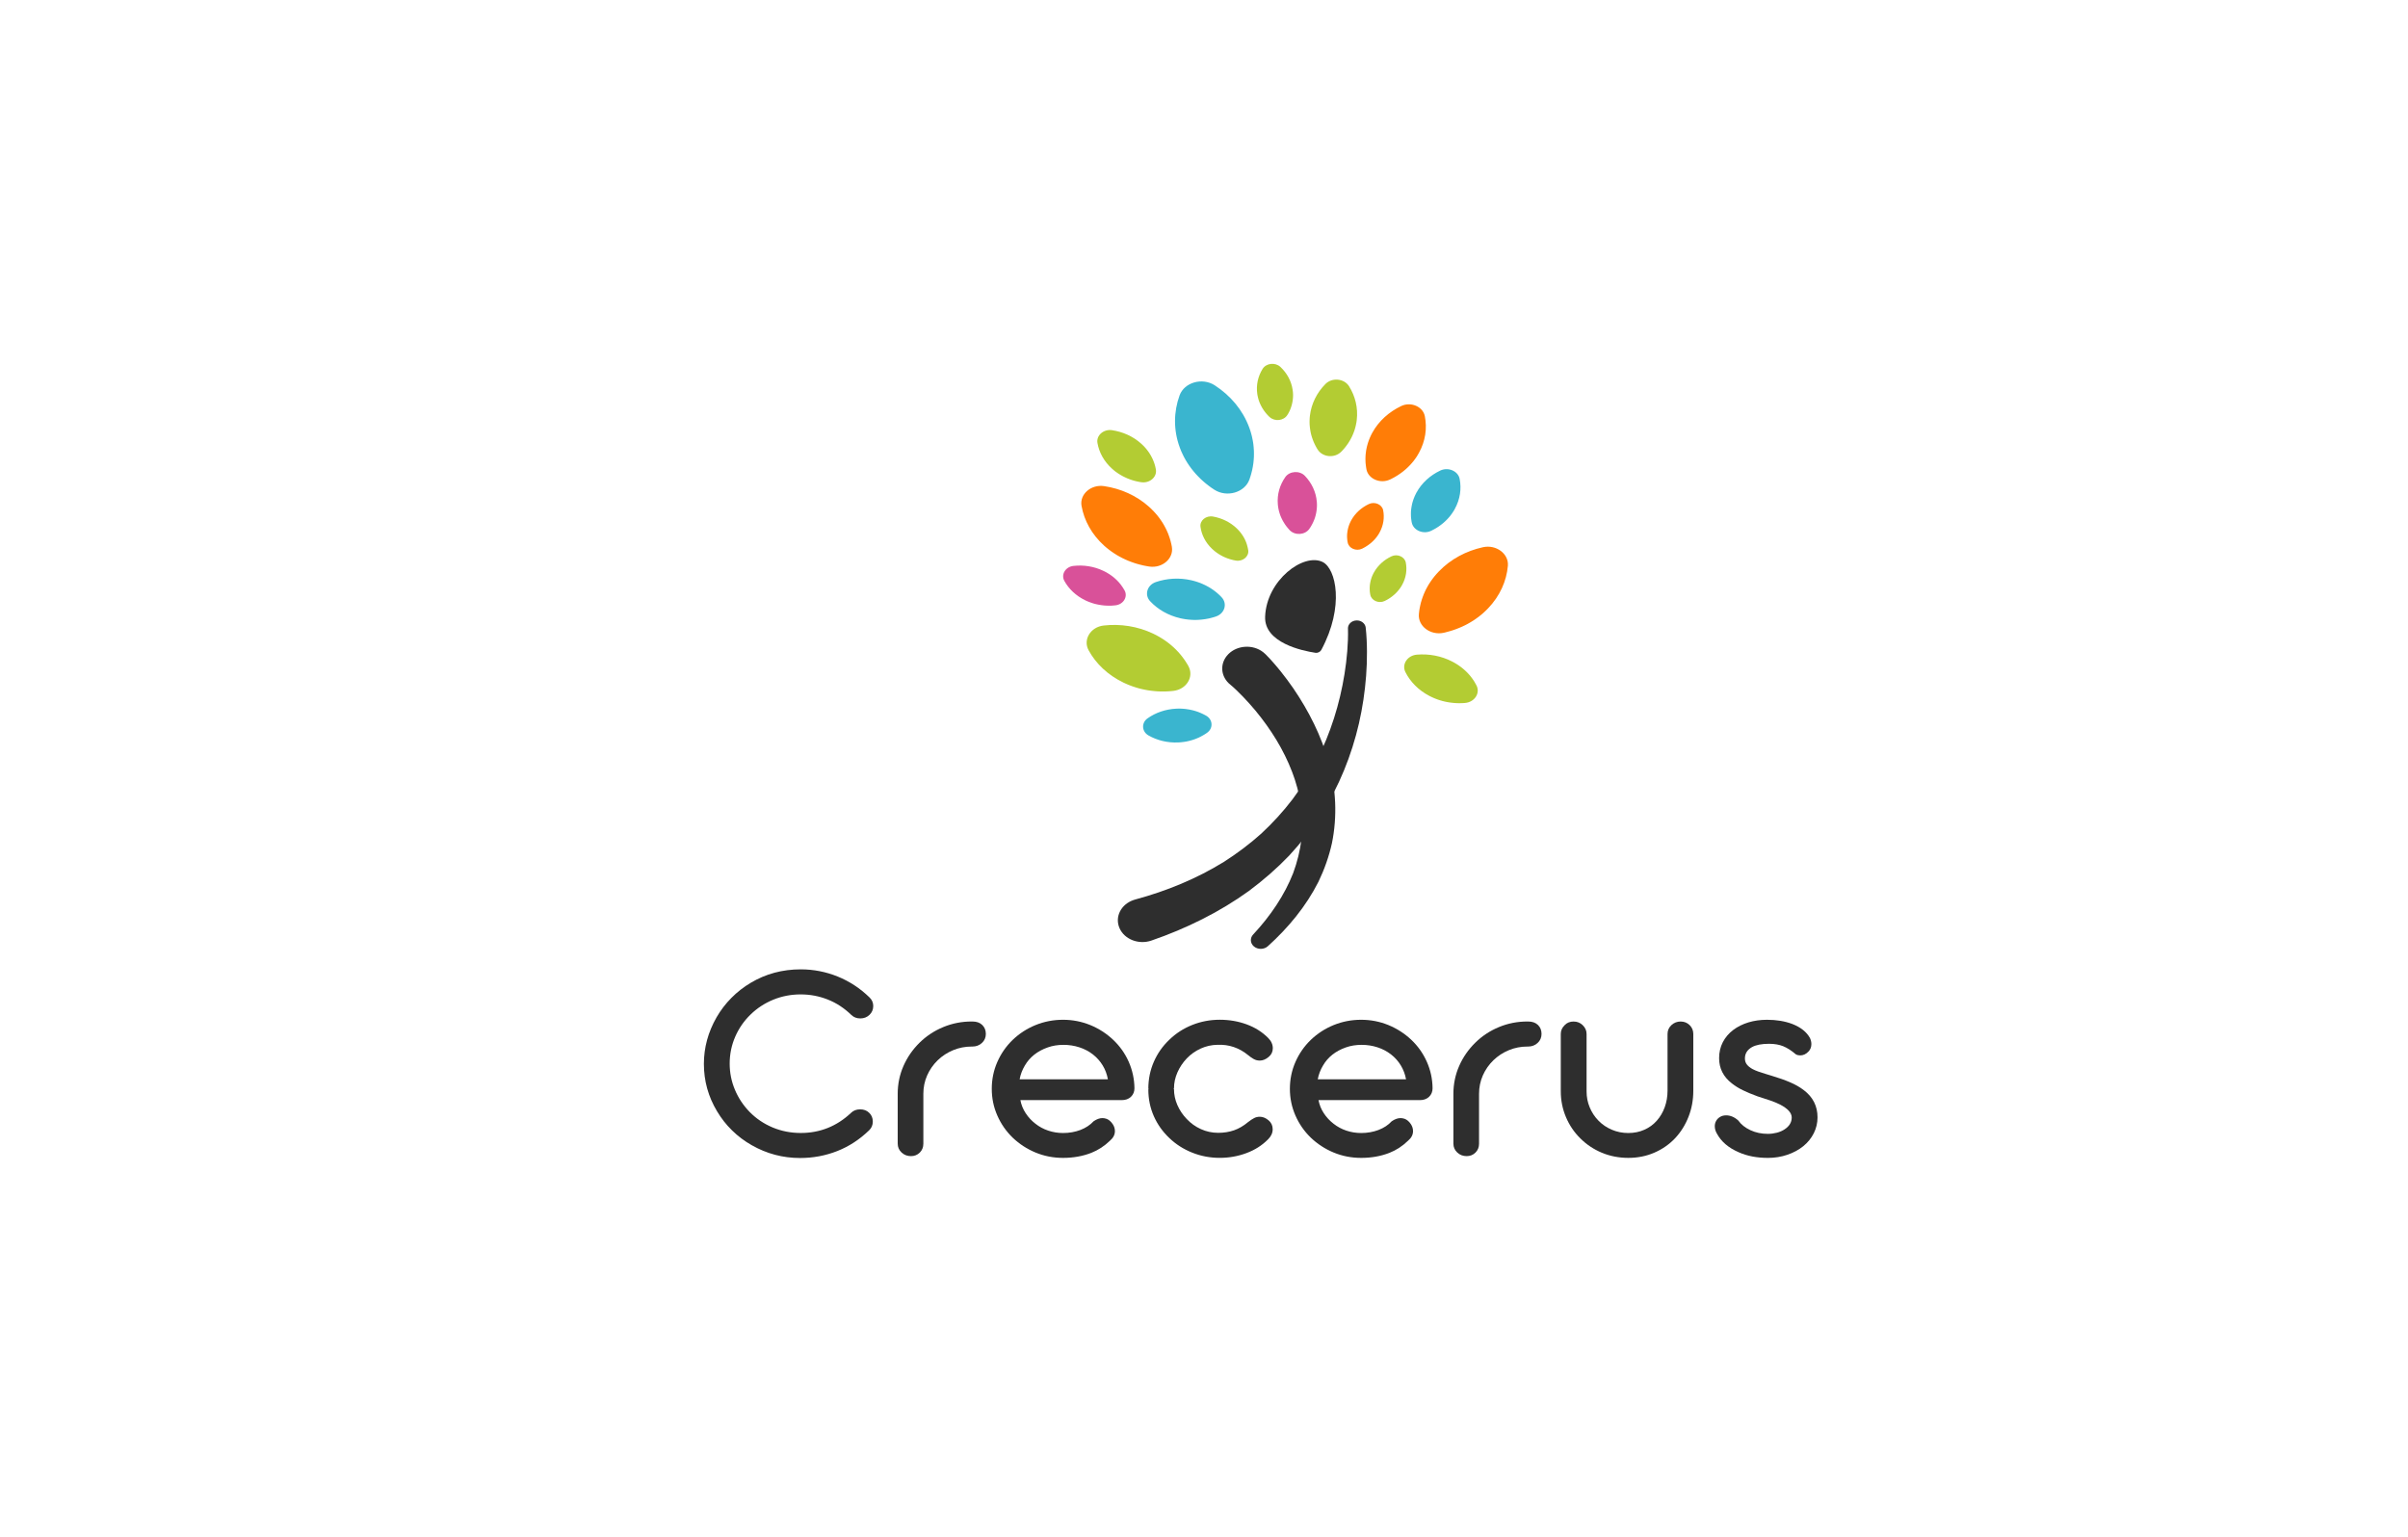 <?xml version="1.0" encoding="UTF-8"?>
<svg width="460.26pt" height="293.83pt" version="1.2" viewBox="0 0 460.26 293.83" xmlns="http://www.w3.org/2000/svg">
 <rect x="0" y="0" width="460.26" height="293.83" fill="#333333" stroke="none"/>
 <g transform="matrix(1.534 0 0 1.49 -112.05 -73.439)">
  <path d="m0 293.84h460.26v-293.84h-460.26z" fill="#fff"/>
  <g fill="#2e2e2e">
   <path d="m181.39 179.49c-0.312 0.312-0.695 0.465-1.152 0.465-0.449 0-0.816-0.148-1.117-0.445-0.879-0.879-1.855-1.539-2.934-1.977-1.078-0.441-2.203-0.66-3.379-0.66-1.203 0-2.34 0.227-3.41 0.676-1.07 0.453-2.016 1.086-2.832 1.906-0.82 0.816-1.457 1.766-1.914 2.848-0.457 1.086-0.688 2.234-0.688 3.449 0 1.176 0.219 2.301 0.66 3.371 0.438 1.07 1.055 2.019 1.848 2.852 0.805 0.84 1.754 1.496 2.844 1.969 1.09 0.469 2.258 0.707 3.508 0.707 2.402 0 4.492-0.863 6.262-2.582 0.297-0.301 0.676-0.449 1.133-0.449s0.828 0.145 1.113 0.43c0.309 0.297 0.465 0.672 0.465 1.133 0 0.445-0.148 0.816-0.445 1.113-1.191 1.188-2.516 2.082-3.984 2.676s-3.012 0.891-4.633 0.891c-2.156 0-4.168-0.551-6.039-1.652-0.891-0.52-1.703-1.148-2.434-1.887-0.73-0.734-1.355-1.559-1.875-2.461-1.09-1.867-1.637-3.894-1.637-6.074 0-2.09 0.527-4.086 1.582-5.981 0.508-0.902 1.117-1.73 1.84-2.481 0.715-0.746 1.52-1.395 2.414-1.941 1.867-1.148 3.949-1.727 6.238-1.727 1.586 0 3.117 0.309 4.59 0.918 1.473 0.613 2.797 1.508 3.977 2.688 0.309 0.309 0.461 0.676 0.461 1.094 0 0.445-0.152 0.824-0.461 1.133"/>
   <path d="m184.9 189.62c0-1.25 0.238-2.438 0.715-3.559 0.477-1.121 1.145-2.113 1.996-2.981 0.855-0.867 1.844-1.539 2.965-2.016 1.121-0.477 2.301-0.715 3.539-0.715h0.094c0.52 0 0.926 0.148 1.223 0.445 0.297 0.297 0.449 0.68 0.449 1.152 0 0.457-0.164 0.844-0.484 1.152-0.324 0.309-0.719 0.465-1.188 0.465h-0.094c-0.805 0-1.574 0.152-2.305 0.465-0.73 0.309-1.375 0.742-1.93 1.297-0.559 0.559-0.996 1.207-1.312 1.941-0.316 0.738-0.473 1.52-0.473 2.352v6.41c0 0.457-0.148 0.836-0.445 1.141-0.297 0.301-0.664 0.453-1.098 0.453-0.457 0-0.848-0.152-1.168-0.461-0.324-0.312-0.484-0.691-0.484-1.133z"/>
   <path d="m200.74 186c-0.32 0.555-0.539 1.145-0.648 1.762h10.996c-0.113-0.641-0.328-1.238-0.648-1.781-0.324-0.547-0.734-1.016-1.227-1.414-0.496-0.395-1.055-0.699-1.68-0.906-0.629-0.211-1.289-0.316-1.98-0.316-0.707 0-1.363 0.109-1.969 0.332-1.289 0.469-2.234 1.246-2.844 2.324m10.18 6.836c0.285 0.109 0.539 0.332 0.762 0.668 0.188 0.285 0.281 0.586 0.281 0.91 0 0.457-0.207 0.867-0.613 1.223-0.695 0.695-1.469 1.215-2.324 1.562-1.078 0.434-2.254 0.648-3.527 0.648-1.203 0-2.34-0.227-3.418-0.684-1.078-0.461-2.031-1.098-2.859-1.914-0.82-0.82-1.457-1.766-1.914-2.844-0.461-1.078-0.688-2.215-0.688-3.418 0-1.211 0.227-2.359 0.688-3.438 0.457-1.074 1.094-2.023 1.914-2.84 0.828-0.816 1.781-1.453 2.859-1.906 1.078-0.449 2.215-0.676 3.418-0.676 1.188 0 2.316 0.227 3.391 0.676 1.07 0.453 2.019 1.082 2.848 1.887 0.832 0.805 1.48 1.746 1.945 2.824 0.461 1.078 0.699 2.211 0.715 3.398 0 0.445-0.148 0.812-0.438 1.098-0.293 0.285-0.672 0.426-1.145 0.426h-12.629c0.109 0.605 0.332 1.168 0.66 1.68 0.328 0.516 0.73 0.965 1.215 1.348 0.469 0.383 1 0.68 1.59 0.883 0.586 0.203 1.203 0.309 1.848 0.309 0.777 0 1.5-0.133 2.164-0.391 0.66-0.262 1.207-0.633 1.645-1.117 0.383-0.27 0.746-0.406 1.094-0.406 0.16 0 0.336 0.027 0.52 0.094"/>
   <path d="m230.02 192.57c0.371 0 0.738 0.152 1.098 0.465 0.336 0.297 0.504 0.676 0.504 1.133 0 0.484-0.195 0.918-0.578 1.301-0.73 0.766-1.625 1.355-2.684 1.762-1.059 0.41-2.172 0.613-3.336 0.613-1.199 0-2.344-0.223-3.426-0.668-1.086-0.445-2.035-1.07-2.852-1.875-0.828-0.805-1.473-1.738-1.934-2.805-0.457-1.066-0.684-2.203-0.684-3.418l0.035-0.074-0.035-0.039c0-1.211 0.227-2.359 0.684-3.445 0.461-1.082 1.105-2.027 1.934-2.832 0.816-0.816 1.766-1.449 2.852-1.895 1.082-0.445 2.227-0.668 3.426-0.668 1.191 0 2.309 0.199 3.356 0.594 1.047 0.395 1.934 0.973 2.664 1.727 0.395 0.398 0.594 0.844 0.594 1.336 0 0.449-0.172 0.82-0.52 1.117-0.359 0.309-0.727 0.465-1.098 0.465-0.27 0-0.52-0.062-0.742-0.188-0.223-0.121-0.457-0.289-0.703-0.5-1.129-0.953-2.402-1.398-3.828-1.336-0.73 0.012-1.43 0.172-2.09 0.48-0.66 0.312-1.242 0.73-1.738 1.266-0.492 0.531-0.883 1.133-1.168 1.801-0.285 0.668-0.426 1.348-0.426 2.043l-0.039 0.035c0 0.039 0.012 0.059 0.039 0.059 0 0.691 0.137 1.371 0.414 2.031 0.281 0.664 0.668 1.262 1.164 1.793 0.508 0.559 1.098 0.996 1.773 1.309 0.676 0.316 1.395 0.477 2.164 0.477 0.703 0 1.363-0.109 1.969-0.324 0.605-0.219 1.195-0.574 1.766-1.07 0.281-0.223 0.531-0.391 0.742-0.5 0.207-0.113 0.445-0.168 0.703-0.168"/>
   <path d="m237.89 186c-0.324 0.555-0.539 1.145-0.652 1.762h11c-0.113-0.641-0.332-1.238-0.652-1.781-0.32-0.547-0.73-1.016-1.227-1.414-0.496-0.395-1.055-0.699-1.68-0.906-0.625-0.211-1.285-0.316-1.98-0.316-0.703 0-1.363 0.109-1.969 0.332-1.285 0.469-2.234 1.246-2.84 2.324m10.18 6.836c0.281 0.109 0.539 0.332 0.762 0.668 0.184 0.285 0.277 0.586 0.277 0.91 0 0.457-0.203 0.867-0.613 1.223-0.695 0.695-1.469 1.215-2.32 1.562-1.078 0.434-2.254 0.648-3.531 0.648-1.199 0-2.34-0.227-3.418-0.684-1.078-0.461-2.031-1.098-2.859-1.914-0.82-0.82-1.457-1.766-1.914-2.844-0.457-1.078-0.688-2.215-0.688-3.418 0-1.211 0.23-2.359 0.688-3.438 0.457-1.074 1.094-2.023 1.914-2.84 0.828-0.816 1.781-1.453 2.859-1.906 1.078-0.449 2.219-0.676 3.418-0.676 1.188 0 2.32 0.227 3.391 0.676 1.07 0.453 2.019 1.082 2.852 1.887 0.828 0.805 1.477 1.746 1.941 2.824 0.465 1.078 0.703 2.211 0.715 3.398 0 0.445-0.145 0.812-0.438 1.098-0.289 0.285-0.672 0.426-1.141 0.426h-12.633c0.113 0.605 0.332 1.168 0.66 1.68 0.328 0.516 0.734 0.965 1.215 1.348 0.473 0.383 1 0.68 1.59 0.883 0.586 0.203 1.203 0.309 1.848 0.309 0.781 0 1.5-0.133 2.164-0.391 0.664-0.262 1.211-0.633 1.645-1.117 0.383-0.27 0.75-0.406 1.094-0.406 0.164 0 0.336 0.027 0.523 0.094"/>
   <path d="m254.14 189.62c0-1.25 0.238-2.438 0.715-3.559 0.477-1.121 1.145-2.113 2-2.981 0.852-0.867 1.84-1.539 2.961-2.016 1.121-0.477 2.301-0.715 3.539-0.715h0.094c0.52 0 0.926 0.148 1.227 0.445 0.297 0.297 0.445 0.68 0.445 1.152 0 0.457-0.164 0.844-0.484 1.152-0.324 0.309-0.719 0.465-1.188 0.465h-0.094c-0.805 0-1.574 0.152-2.305 0.465-0.73 0.309-1.371 0.742-1.93 1.297-0.559 0.559-0.996 1.207-1.312 1.941-0.312 0.738-0.473 1.52-0.473 2.352v6.41c0 0.457-0.148 0.836-0.445 1.141-0.297 0.301-0.664 0.453-1.098 0.453-0.457 0-0.848-0.152-1.168-0.461-0.32-0.312-0.484-0.691-0.484-1.133z"/>
   <path d="m267.52 181.95c0-0.434 0.16-0.812 0.484-1.133 0.281-0.309 0.656-0.465 1.113-0.465 0.445 0 0.824 0.156 1.133 0.465 0.32 0.32 0.484 0.699 0.484 1.133v7.375c0 0.719 0.129 1.398 0.391 2.043 0.258 0.645 0.625 1.215 1.094 1.707 0.469 0.496 1.023 0.883 1.66 1.16 0.641 0.281 1.324 0.422 2.055 0.422s1.398-0.141 2.008-0.422c0.605-0.277 1.125-0.668 1.559-1.18 0.422-0.492 0.746-1.07 0.977-1.727 0.227-0.656 0.344-1.355 0.344-2.098v-7.281c0-0.445 0.16-0.824 0.48-1.133 0.324-0.309 0.707-0.465 1.152-0.465 0.445 0 0.82 0.156 1.125 0.465 0.301 0.309 0.453 0.688 0.453 1.133v7.281c0 1.176-0.195 2.289-0.594 3.336-0.395 1.043-0.953 1.965-1.672 2.758-0.73 0.793-1.594 1.41-2.59 1.855s-2.078 0.668-3.242 0.668c-1.164 0-2.262-0.219-3.289-0.656-1.027-0.441-1.922-1.059-2.691-1.848-0.77-0.781-1.367-1.691-1.793-2.734-0.426-1.039-0.641-2.141-0.641-3.305z"/>
   <path d="m286.97 194.73c-0.176-0.312-0.262-0.625-0.262-0.949 0-0.246 0.055-0.473 0.168-0.676 0.109-0.207 0.266-0.371 0.465-0.496 0.223-0.148 0.48-0.219 0.777-0.219 0.535 0 1.043 0.219 1.523 0.668 0.348 0.508 0.848 0.918 1.504 1.234 0.656 0.316 1.383 0.473 2.176 0.473 0.383 0 0.758-0.051 1.125-0.148 0.363-0.098 0.684-0.242 0.953-0.426 0.594-0.398 0.895-0.906 0.895-1.523 0-0.598-0.492-1.152-1.469-1.672-0.371-0.188-0.766-0.355-1.18-0.504s-0.949-0.328-1.605-0.539c-0.719-0.27-1.332-0.535-1.84-0.789-0.508-0.254-0.965-0.547-1.375-0.883-1.051-0.84-1.578-1.918-1.578-3.231 0-0.754 0.156-1.441 0.465-2.051 0.309-0.613 0.742-1.137 1.301-1.57 0.543-0.422 1.176-0.742 1.895-0.969 0.719-0.223 1.492-0.332 2.32-0.332 1.164 0 2.211 0.18 3.141 0.539 1.051 0.422 1.789 1.027 2.207 1.82 0.113 0.258 0.168 0.512 0.168 0.762 0 0.371-0.117 0.688-0.352 0.945-0.309 0.336-0.656 0.504-1.039 0.504-0.199 0-0.379-0.043-0.539-0.133-0.547-0.48-1.07-0.828-1.57-1.039-0.5-0.211-1.094-0.316-1.773-0.316-0.93 0-1.641 0.145-2.137 0.43-0.582 0.344-0.871 0.828-0.871 1.445 0 0.312 0.082 0.574 0.25 0.789 0.168 0.219 0.402 0.414 0.715 0.586 0.184 0.102 0.41 0.199 0.676 0.301 0.266 0.098 0.59 0.207 0.969 0.324 0.375 0.117 0.621 0.195 0.734 0.23 0.852 0.262 1.613 0.535 2.273 0.828 0.66 0.289 1.234 0.629 1.719 1.012 1.141 0.891 1.711 2.055 1.711 3.492 0 0.719-0.156 1.395-0.465 2.035-0.312 0.637-0.746 1.191-1.305 1.66-0.566 0.473-1.23 0.84-1.984 1.105-0.754 0.266-1.562 0.402-2.414 0.402-1.391 0-2.609-0.242-3.66-0.727-1.277-0.57-2.18-1.371-2.711-2.394"/>
   <path d="m230.78 133.28c0.223 0.227 0.355 0.379 0.523 0.562 0.152 0.176 0.309 0.348 0.453 0.523 0.301 0.348 0.582 0.703 0.859 1.055 0.559 0.707 1.066 1.434 1.566 2.164 0.98 1.477 1.855 3.008 2.602 4.594 0.746 1.586 1.363 3.231 1.816 4.918 0.102 0.426 0.223 0.844 0.305 1.273l0.246 1.285 0.164 1.301c0.051 0.434 0.059 0.871 0.09 1.309 0.07 1.742-0.059 3.496-0.398 5.207-0.371 1.711-0.941 3.371-1.68 4.949-1.543 3.144-3.758 5.906-6.309 8.273-0.477 0.441-1.258 0.449-1.746 0.016-0.457-0.41-0.488-1.07-0.09-1.512l0.012-0.012c2.168-2.394 3.91-5.059 4.984-7.883 0.508-1.422 0.855-2.875 1.031-4.336 0.148-1.469 0.113-2.938-0.086-4.394-0.062-0.363-0.102-0.727-0.18-1.086l-0.242-1.078-0.309-1.07c-0.105-0.352-0.246-0.703-0.363-1.051-0.52-1.398-1.18-2.758-1.945-4.066-0.773-1.312-1.652-2.57-2.617-3.773-0.492-0.594-0.988-1.184-1.516-1.742-0.262-0.281-0.527-0.559-0.797-0.824-0.137-0.133-0.27-0.258-0.406-0.391-0.125-0.113-0.285-0.262-0.363-0.324-1.277-1.02-1.406-2.785-0.289-3.949 1.117-1.16 3.059-1.277 4.332-0.262 0.09 0.07 0.172 0.145 0.246 0.219z"/>
   <path d="m243.21 129.79c0.062 0.559 0.094 1.055 0.121 1.574 0.023 0.52 0.039 1.031 0.039 1.547 8e-3 1.027-0.031 2.055-0.105 3.082-0.152 2.051-0.445 4.102-0.898 6.129-0.91 4.051-2.453 8.039-4.734 11.723-1.152 1.832-2.484 3.582-3.969 5.231-1.516 1.625-3.191 3.133-4.996 4.516-3.644 2.711-7.805 4.832-12.164 6.375-1.578 0.555-3.356-0.156-3.965-1.594-0.613-1.434 0.168-3.055 1.746-3.609 0.066-0.027 0.137-0.047 0.207-0.066l0.012-4e-3c3.93-1.094 7.672-2.684 11.027-4.82 1.656-1.086 3.219-2.297 4.664-3.629 1.414-1.355 2.723-2.82 3.883-4.387 2.305-3.148 4.031-6.695 5.184-10.418 0.578-1.859 1.012-3.766 1.312-5.695 0.148-0.961 0.266-1.934 0.34-2.902 0.039-0.484 0.066-0.973 0.082-1.457 0.016-0.477 0.019-0.98 8e-3 -1.426l-4e-3 -0.031c-0.016-0.559 0.465-1.023 1.078-1.039 0.582-0.016 1.07 0.387 1.133 0.902"/>
  </g>
  <path d="m221.02 134.57c-0.027-0.051-0.059-0.102-0.086-0.148-0.031-0.055-0.066-0.109-0.098-0.16-0.031-0.051-0.062-0.102-0.094-0.152-0.031-0.051-0.07-0.102-0.102-0.156-0.035-0.047-0.066-0.098-0.102-0.145-0.035-0.051-0.074-0.102-0.109-0.156-0.035-0.047-0.07-0.094-0.105-0.141-0.039-0.051-0.078-0.102-0.117-0.152-0.039-0.047-0.074-0.094-0.109-0.137-0.043-0.051-0.086-0.098-0.125-0.148-0.039-0.047-0.078-0.09-0.117-0.137-0.043-0.047-0.09-0.094-0.133-0.141-0.039-0.043-0.078-0.09-0.121-0.133l-0.266-0.266c-0.047-0.047-0.098-0.09-0.148-0.137-0.043-0.039-0.086-0.082-0.133-0.121-0.051-0.047-0.102-0.09-0.152-0.133-0.047-0.039-0.09-0.078-0.137-0.117-0.055-0.043-0.109-0.086-0.164-0.129-0.047-0.039-0.09-0.074-0.137-0.109-0.059-0.043-0.117-0.086-0.176-0.129-0.047-0.035-0.094-0.066-0.141-0.102-0.059-0.043-0.121-0.082-0.184-0.125-0.047-0.031-0.094-0.062-0.145-0.094-0.066-0.043-0.133-0.086-0.199-0.125-0.047-0.027-0.09-0.059-0.137-0.086-0.074-0.043-0.152-0.086-0.23-0.129-0.039-0.023-0.078-0.047-0.121-0.07-0.117-0.062-0.238-0.125-0.363-0.188-1.969-0.973-4.133-1.301-6.199-1.062-1.641 0.191-2.606 1.809-1.887 3.168 0.902 1.711 2.383 3.184 4.352 4.16 0.125 0.059 0.246 0.117 0.371 0.172 0.039 0.019 0.082 0.035 0.121 0.055 0.086 0.035 0.168 0.074 0.25 0.105 0.051 0.019 0.102 0.039 0.152 0.059 0.074 0.031 0.152 0.059 0.227 0.086 0.055 0.019 0.105 0.039 0.16 0.055 0.074 0.027 0.145 0.055 0.219 0.074 0.059 0.019 0.113 0.035 0.172 0.055 0.07 0.019 0.141 0.043 0.211 0.062 0.059 0.016 0.117 0.031 0.176 0.047 0.07 0.016 0.141 0.035 0.211 0.055 0.059 0.016 0.121 0.027 0.18 0.039 0.07 0.016 0.137 0.031 0.207 0.047 0.062 0.012 0.121 0.023 0.184 0.035 0.07 0.012 0.137 0.027 0.207 0.039 0.059 8e-3 0.121 0.016 0.184 0.027 0.07 8e-3 0.137 0.019 0.207 0.027 0.062 0.012 0.121 0.016 0.184 0.023 0.07 8e-3 0.137 0.016 0.207 0.023 0.062 8e-3 0.125 0.012 0.188 0.016 0.066 4e-3 0.133 0.012 0.203 0.016 0.062 4e-3 0.125 4e-3 0.188 8e-3 0.066 4e-3 0.137 8e-3 0.203 8e-3 0.062 4e-3 0.125 4e-3 0.188 4e-3h0.203c0.062 0 0.125-4e-3 0.188-4e-3 0.066 0 0.133-4e-3 0.203-8e-3 0.062-4e-3 0.125-8e-3 0.188-8e-3 0.066-4e-3 0.133-8e-3 0.199-0.016 0.062-4e-3 0.125-8e-3 0.188-0.016 0.055-8e-3 0.105-0.012 0.16-0.016 8e-3 0 0.012 0 0.016-4e-3 0.023 0 0.043-4e-3 0.062-4e-3 1.641-0.191 2.606-1.809 1.887-3.168-8e-3 -0.016-0.019-0.031-0.027-0.047 0-4e-3 -4e-3 -0.012-4e-3 -0.016-0.023-0.043-0.051-0.086-0.074-0.133" fill="#b3cc33"/>
  <path d="m223.2 141.04c-0.031-0.019-0.062-0.039-0.098-0.055-0.035-0.019-0.07-0.039-0.105-0.055-0.035-0.019-0.066-0.035-0.102-0.051-0.035-0.019-0.07-0.035-0.109-0.051-0.031-0.019-0.066-0.035-0.102-0.047-0.035-0.019-0.074-0.035-0.109-0.051-0.035-0.012-0.07-0.027-0.105-0.043-0.039-0.016-0.078-0.027-0.113-0.043-0.035-0.016-0.07-0.027-0.105-0.043-0.039-0.012-0.078-0.023-0.117-0.039-0.035-0.012-0.07-0.023-0.105-0.035-0.039-0.012-0.082-0.023-0.121-0.035-0.035-0.012-0.07-0.023-0.109-0.035-0.039-8e-3 -0.082-0.019-0.121-0.031-0.035-8e-3 -0.074-0.019-0.109-0.027-0.039-0.012-0.082-0.019-0.125-0.027-0.035-8e-3 -0.074-0.019-0.109-0.027-0.043-8e-3 -0.086-0.016-0.129-0.023-0.035-8e-3 -0.07-0.016-0.109-0.019-0.043-8e-3 -0.086-0.016-0.129-0.019-0.039-8e-3 -0.074-0.016-0.113-0.019-0.043-4e-3 -0.09-8e-3 -0.133-0.016-0.035-4e-3 -0.07-8e-3 -0.109-0.012-0.047-4e-3 -0.094-8e-3 -0.141-0.012-0.035 0-0.07-4e-3 -0.105-8e-3 -0.047-4e-3 -0.098-4e-3 -0.148-4e-3 -0.035-4e-3 -0.066-4e-3 -0.102-8e-3h-0.164-0.086c-0.082 0-0.168 4e-3 -0.254 8e-3 -1.359 0.066-2.598 0.523-3.586 1.246-0.785 0.574-0.723 1.695 0.125 2.191 1.066 0.625 2.352 0.961 3.715 0.895 0.082-4e-3 0.168-8e-3 0.25-0.016 0.027-4e-3 0.055-8e-3 0.082-8e-3 0.055-8e-3 0.113-0.012 0.168-0.019 0.035-4e-3 0.066-8e-3 0.098-0.012 0.051-8e-3 0.098-0.012 0.148-0.019 0.035-8e-3 0.07-0.016 0.102-0.019 0.047-8e-3 0.094-0.016 0.141-0.023 0.035-8e-3 0.07-0.016 0.105-0.023 0.047-0.012 0.09-0.019 0.133-0.031 0.039-8e-3 0.074-0.016 0.109-0.023 0.043-0.012 0.086-0.023 0.129-0.035 0.035-8e-3 0.07-0.019 0.105-0.031 0.043-0.012 0.082-0.023 0.125-0.035 0.035-0.012 0.07-0.023 0.105-0.035 0.039-0.012 0.082-0.027 0.121-0.039 0.035-0.012 0.07-0.027 0.105-0.039 0.039-0.016 0.078-0.031 0.117-0.043 0.035-0.016 0.07-0.031 0.105-0.043 0.039-0.016 0.074-0.031 0.113-0.051 0.035-0.012 0.066-0.027 0.102-0.043 0.039-0.019 0.074-0.035 0.113-0.051 0.031-0.019 0.066-0.035 0.098-0.051 0.039-0.019 0.074-0.039 0.109-0.055 0.031-0.019 0.066-0.035 0.098-0.055 0.035-0.019 0.074-0.039 0.105-0.059 0.035-0.019 0.066-0.039 0.098-0.055 0.035-0.023 0.066-0.043 0.102-0.062 0.031-0.019 0.062-0.039 0.094-0.059 0.035-0.023 0.066-0.043 0.102-0.066 0.031-0.019 0.059-0.043 0.09-0.062 0.027-0.019 0.051-0.035 0.078-0.055 4e-3 0 4e-3 -4e-3 8e-3 -8e-3 8e-3 -8e-3 0.019-0.012 0.027-0.019 0.785-0.574 0.723-1.695-0.125-2.191-0.012-4e-3 -0.023-0.012-0.031-0.016-4e-3 -4e-3 -8e-3 -4e-3 -8e-3 -8e-3 -0.027-0.012-0.059-0.027-0.086-0.043" fill="#3ab5cf"/>
  <path d="m256.95 137.11c-0.019-0.039-0.035-0.074-0.059-0.109-0.019-0.039-0.043-0.078-0.062-0.117-0.023-0.039-0.043-0.074-0.062-0.109-0.023-0.039-0.047-0.078-0.07-0.117-0.023-0.035-0.043-0.07-0.066-0.105-0.027-0.039-0.051-0.074-0.078-0.113-0.023-0.035-0.047-0.07-0.07-0.102-0.027-0.039-0.055-0.074-0.082-0.113-0.023-0.035-0.051-0.066-0.074-0.102-0.027-0.035-0.059-0.07-0.086-0.109-0.027-0.031-0.055-0.066-0.078-0.098-0.031-0.035-0.062-0.07-0.094-0.105-0.027-0.031-0.055-0.066-0.082-0.098-0.031-0.035-0.066-0.07-0.098-0.105-0.027-0.027-0.059-0.059-0.086-0.09l-0.102-0.102c-0.031-0.031-0.062-0.062-0.094-0.09-0.035-0.031-0.07-0.066-0.105-0.098-0.031-0.031-0.062-0.059-0.094-0.086-0.039-0.035-0.078-0.066-0.117-0.098-0.031-0.027-0.062-0.055-0.094-0.082-0.039-0.031-0.082-0.062-0.121-0.094-0.035-0.027-0.066-0.051-0.102-0.078-0.039-0.031-0.086-0.062-0.129-0.094-0.031-0.023-0.062-0.047-0.098-0.07-0.047-0.031-0.094-0.062-0.141-0.094-0.031-0.019-0.062-0.043-0.098-0.062-0.051-0.035-0.105-0.066-0.16-0.098-0.027-0.019-0.055-0.035-0.086-0.055-0.082-0.047-0.168-0.094-0.254-0.141-1.387-0.742-2.93-1.023-4.418-0.895-1.18 0.102-1.914 1.242-1.434 2.231 0.602 1.242 1.625 2.332 3.012 3.074 0.086 0.047 0.176 0.09 0.262 0.133 0.027 0.016 0.059 0.027 0.086 0.039 0.059 0.027 0.117 0.059 0.176 0.082 0.035 0.016 0.07 0.031 0.109 0.047 0.051 0.019 0.105 0.043 0.16 0.066 0.035 0.016 0.074 0.027 0.113 0.043 0.051 0.019 0.102 0.039 0.152 0.059 0.043 0.012 0.082 0.027 0.121 0.039 0.051 0.016 0.102 0.035 0.152 0.051 0.043 0.012 0.082 0.023 0.125 0.035 0.051 0.016 0.098 0.031 0.148 0.047 0.043 8e-3 0.086 0.019 0.129 0.031 0.047 0.012 0.098 0.027 0.148 0.039 0.043 8e-3 0.086 0.019 0.129 0.027 0.047 0.012 0.098 0.023 0.148 0.031 0.043 8e-3 0.086 0.016 0.129 0.023 0.051 0.012 0.098 0.019 0.148 0.027 0.043 8e-3 0.09 0.012 0.133 0.019 0.047 8e-3 0.098 0.016 0.145 0.019 0.047 8e-3 0.09 0.012 0.133 0.016 0.051 4e-3 0.102 0.012 0.148 0.016 0.043 4e-3 0.09 8e-3 0.133 0.012 0.051 0 0.098 8e-3 0.148 8e-3 0.043 4e-3 0.09 4e-3 0.133 8e-3 0.047 0 0.098 4e-3 0.145 4e-3h0.137 0.145c0.043 0 0.09 0 0.133-4e-3 0.047 0 0.098 0 0.145-4e-3 0.047 0 0.09-4e-3 0.137-8e-3 0.039-4e-3 0.074-4e-3 0.113-8e-3h0.012c0.016-4e-3 0.031-4e-3 0.043-4e-3 1.184-0.102 1.918-1.242 1.438-2.231-8e-3 -0.012-0.012-0.023-0.019-0.035 0-4e-3 -4e-3 -8e-3 -4e-3 -8e-3 -0.016-0.035-0.031-0.066-0.051-0.098" fill="#b3cc33"/>
  <path d="m213.1 124.93c-0.016-0.031-0.031-0.062-0.051-0.094-0.019-0.031-0.039-0.062-0.059-0.098-0.019-0.027-0.035-0.059-0.055-0.09s-0.043-0.062-0.062-0.094-0.039-0.059-0.062-0.086c-0.019-0.035-0.043-0.062-0.062-0.094-0.023-0.031-0.043-0.059-0.066-0.09-0.023-0.027-0.047-0.059-0.07-0.09-0.023-0.027-0.043-0.055-0.066-0.082-0.023-0.031-0.051-0.059-0.074-0.09-0.023-0.027-0.047-0.055-0.07-0.082-0.027-0.027-0.055-0.059-0.082-0.086-0.023-0.027-0.047-0.051-0.07-0.078-0.031-0.027-0.059-0.059-0.086-0.086-0.027-0.023-0.051-0.051-0.078-0.074l-0.086-0.086c-0.027-0.023-0.055-0.047-0.082-0.07-0.027-0.027-0.062-0.055-0.09-0.082-0.031-0.023-0.059-0.047-0.082-0.07-0.035-0.027-0.066-0.051-0.102-0.078-0.027-0.019-0.055-0.043-0.082-0.066-0.035-0.023-0.07-0.051-0.105-0.074-0.027-0.023-0.059-0.043-0.086-0.062-0.035-0.027-0.074-0.051-0.109-0.078-0.031-0.016-0.059-0.039-0.086-0.055-0.043-0.027-0.082-0.051-0.125-0.074-0.027-0.019-0.051-0.035-0.082-0.055-0.043-0.027-0.09-0.051-0.137-0.078-0.023-0.012-0.047-0.027-0.074-0.039-0.07-0.039-0.145-0.078-0.219-0.113-1.188-0.59-2.492-0.785-3.742-0.641-0.988 0.113-1.574 1.09-1.141 1.91 0.547 1.031 1.441 1.922 2.629 2.512 0.074 0.035 0.148 0.07 0.223 0.105 0.023 8e-3 0.051 0.019 0.074 0.031 0.051 0.019 0.102 0.043 0.152 0.062 0.031 0.012 0.059 0.023 0.09 0.035 0.047 0.019 0.09 0.035 0.137 0.051 0.031 0.012 0.066 0.023 0.098 0.035 0.043 0.016 0.086 0.031 0.133 0.047 0.035 8e-3 0.066 0.019 0.102 0.031 0.043 0.012 0.086 0.023 0.129 0.039 0.035 8e-3 0.07 0.016 0.105 0.027 0.043 8e-3 0.086 0.019 0.129 0.031 0.035 8e-3 0.07 0.016 0.105 0.023 0.043 0.012 0.086 0.019 0.125 0.027 0.039 8e-3 0.074 0.016 0.113 0.023 0.039 8e-3 0.082 0.016 0.125 0.019 0.035 8e-3 0.074 0.016 0.109 0.019 0.043 8e-3 0.082 0.012 0.125 0.019 0.035 4e-3 0.074 8e-3 0.113 0.012 0.039 4e-3 0.082 0.012 0.121 0.016 0.039 0 0.078 4e-3 0.113 8e-3 0.043 4e-3 0.082 8e-3 0.125 8e-3 0.039 4e-3 0.074 4e-3 0.113 4e-3 0.039 4e-3 0.082 8e-3 0.121 8e-3h0.113c0.043 0 0.082 4e-3 0.125 0h0.113c0.039 0 0.078-4e-3 0.121-4e-3 0.039-4e-3 0.074-4e-3 0.113-8e-3 0.039 0 0.078-4e-3 0.121-8e-3 0.035-4e-3 0.074-8e-3 0.113-0.012 0.031 0 0.062-4e-3 0.094-8e-3h0.012c0.012 0 0.023-4e-3 0.035-4e-3 0.992-0.113 1.574-1.094 1.141-1.91-4e-3 -0.012-0.012-0.023-0.016-0.031-4e-3 -4e-3 -4e-3 -4e-3 -4e-3 -8e-3 -0.016-0.027-0.031-0.055-0.047-0.078" fill="#d95199"/>
  <path d="m219.02 119.23c-0.012-0.055-0.023-0.113-0.035-0.168-0.012-0.059-0.027-0.121-0.043-0.18-0.012-0.055-0.023-0.113-0.039-0.168-0.016-0.059-0.031-0.117-0.051-0.176-0.016-0.059-0.031-0.113-0.047-0.168-0.019-0.059-0.039-0.117-0.059-0.176-0.019-0.055-0.035-0.109-0.055-0.164-0.019-0.059-0.043-0.117-0.062-0.176-0.023-0.055-0.043-0.105-0.062-0.164-0.023-0.055-0.047-0.113-0.074-0.172-0.023-0.055-0.043-0.105-0.066-0.16-0.027-0.059-0.055-0.113-0.082-0.172-0.023-0.051-0.047-0.105-0.074-0.156-0.027-0.059-0.059-0.117-0.09-0.172-0.027-0.051-0.051-0.105-0.078-0.152-0.031-0.059-0.066-0.117-0.098-0.172-0.031-0.051-0.059-0.102-0.09-0.152-0.031-0.055-0.07-0.109-0.105-0.168-0.031-0.047-0.059-0.098-0.094-0.145-0.035-0.059-0.074-0.113-0.113-0.168-0.031-0.047-0.062-0.094-0.098-0.141-0.043-0.059-0.086-0.113-0.125-0.168-0.035-0.047-0.07-0.094-0.102-0.137-0.047-0.059-0.094-0.113-0.137-0.168-0.039-0.043-0.07-0.086-0.109-0.129-0.047-0.059-0.102-0.113-0.152-0.172-0.035-0.039-0.066-0.078-0.102-0.117-0.059-0.062-0.117-0.125-0.18-0.184-0.031-0.035-0.062-0.066-0.094-0.102-0.094-0.09-0.188-0.184-0.285-0.273-1.574-1.453-3.543-2.34-5.598-2.652-1.629-0.254-3.07 1.039-2.816 2.527 0.32 1.875 1.27 3.68 2.84 5.133 0.102 0.09 0.199 0.18 0.301 0.266 0.031 0.027 0.066 0.055 0.102 0.082 0.066 0.055 0.137 0.113 0.203 0.168 0.043 0.031 0.086 0.062 0.129 0.094 0.062 0.051 0.125 0.098 0.188 0.145 0.047 0.031 0.094 0.062 0.137 0.094 0.062 0.043 0.125 0.09 0.188 0.129 0.047 0.035 0.098 0.062 0.145 0.094 0.062 0.039 0.121 0.082 0.184 0.121 0.051 0.031 0.102 0.059 0.152 0.09 0.062 0.035 0.125 0.07 0.184 0.105 0.055 0.031 0.105 0.059 0.16 0.086 0.062 0.035 0.121 0.066 0.184 0.102 0.055 0.027 0.109 0.055 0.164 0.078 0.062 0.031 0.121 0.062 0.188 0.094 0.055 0.027 0.109 0.051 0.164 0.074 0.062 0.027 0.125 0.059 0.188 0.086 0.059 0.023 0.113 0.047 0.172 0.066 0.062 0.027 0.125 0.055 0.191 0.078 0.055 0.023 0.113 0.043 0.172 0.062 0.062 0.023 0.129 0.047 0.191 0.07 0.059 0.019 0.117 0.039 0.176 0.059 0.066 0.019 0.129 0.043 0.191 0.062 0.062 0.016 0.121 0.035 0.18 0.051 0.066 0.016 0.129 0.035 0.195 0.055 0.059 0.016 0.117 0.031 0.18 0.043 0.062 0.019 0.129 0.035 0.195 0.051 0.062 0.012 0.121 0.023 0.184 0.039 0.066 0.012 0.129 0.027 0.195 0.039 0.062 0.012 0.125 0.023 0.184 0.035 0.055 8e-3 0.105 0.019 0.16 0.027h0.016c0.019 4e-3 0.039 8e-3 0.059 0.012 1.633 0.25 3.07-1.043 2.816-2.531-4e-3 -0.019-8e-3 -0.035-8e-3 -0.055-4e-3 -4e-3 -4e-3 -0.012-4e-3 -0.016-8e-3 -0.047-0.019-0.098-0.027-0.145" fill="#ff7d07"/>
  <path d="m217.04 109.38c-8e-3 -0.039-0.012-0.074-0.023-0.109-8e-3 -0.039-0.016-0.078-0.023-0.117-0.012-0.035-0.019-0.07-0.027-0.109-0.012-0.039-0.023-0.074-0.035-0.113-8e-3 -0.035-0.019-0.074-0.027-0.109-0.012-0.035-0.027-0.074-0.039-0.113-0.012-0.035-0.023-0.07-0.035-0.105-0.012-0.039-0.027-0.078-0.043-0.113-0.012-0.035-0.023-0.07-0.039-0.105-0.016-0.039-0.031-0.074-0.047-0.113-0.016-0.035-0.027-0.066-0.043-0.102-0.016-0.039-0.035-0.074-0.055-0.113-0.016-0.035-0.031-0.066-0.047-0.102-0.019-0.035-0.039-0.074-0.059-0.109-0.016-0.035-0.031-0.07-0.051-0.102-0.019-0.035-0.043-0.074-0.062-0.109-0.019-0.031-0.039-0.066-0.059-0.098-0.019-0.035-0.043-0.07-0.066-0.109-0.019-0.031-0.039-0.062-0.059-0.094-0.027-0.035-0.051-0.074-0.078-0.109-0.019-0.031-0.039-0.059-0.062-0.09-0.027-0.039-0.055-0.074-0.082-0.109-0.019-0.027-0.043-0.059-0.066-0.09-0.027-0.035-0.059-0.07-0.086-0.105-0.023-0.027-0.047-0.059-0.07-0.086-0.031-0.035-0.066-0.074-0.098-0.109-0.023-0.027-0.043-0.051-0.066-0.078l-0.117-0.117c-0.019-0.023-0.039-0.043-0.059-0.062-0.062-0.062-0.125-0.121-0.188-0.18-1.02-0.941-2.293-1.512-3.621-1.719-1.055-0.164-1.984 0.672-1.82 1.637 0.207 1.215 0.816 2.383 1.836 3.32 0.062 0.059 0.129 0.117 0.195 0.172 0.019 0.019 0.043 0.035 0.062 0.055 0.047 0.035 0.09 0.074 0.133 0.109 0.027 0.019 0.055 0.039 0.082 0.062 0.043 0.027 0.082 0.062 0.125 0.09 0.027 0.019 0.059 0.043 0.086 0.062 0.043 0.027 0.082 0.059 0.121 0.082 0.031 0.023 0.062 0.043 0.094 0.062 0.039 0.027 0.078 0.051 0.121 0.078 0.031 0.019 0.066 0.039 0.098 0.055 0.039 0.027 0.078 0.051 0.117 0.07 0.035 0.019 0.07 0.039 0.105 0.059 0.039 0.019 0.078 0.043 0.117 0.062 0.035 0.019 0.07 0.035 0.105 0.051 0.043 0.019 0.082 0.043 0.121 0.059 0.035 0.019 0.074 0.035 0.109 0.051 0.039 0.019 0.082 0.035 0.121 0.055 0.035 0.016 0.074 0.031 0.109 0.043 0.043 0.019 0.082 0.035 0.125 0.051 0.035 0.016 0.074 0.027 0.109 0.043 0.043 0.012 0.082 0.031 0.125 0.043 0.039 0.012 0.078 0.027 0.113 0.039 0.043 0.012 0.086 0.027 0.125 0.039 0.039 0.012 0.078 0.023 0.117 0.035 0.043 0.012 0.082 0.023 0.125 0.035 0.039 8e-3 0.078 0.019 0.117 0.027 0.043 0.012 0.082 0.019 0.125 0.031 0.039 8e-3 0.078 0.016 0.117 0.027 0.043 8e-3 0.086 0.016 0.129 0.023 0.039 8e-3 0.078 0.016 0.117 0.023 0.035 4e-3 0.07 0.012 0.105 0.016 4e-3 4e-3 8e-3 4e-3 0.012 4e-3 0.012 0 0.023 4e-3 0.035 4e-3 1.059 0.164 1.988-0.672 1.824-1.637-4e-3 -0.012-4e-3 -0.023-8e-3 -0.035v-8e-3c-8e-3 -0.035-0.012-0.062-0.019-0.094" fill="#b3cc33"/>
  <path d="m228.8 110.57c0.023-0.062 0.043-0.125 0.062-0.188 0.019-0.07 0.039-0.141 0.059-0.207 0.016-0.066 0.035-0.129 0.051-0.195 0.019-0.066 0.035-0.137 0.051-0.207 0.016-0.066 0.031-0.129 0.047-0.195 0.016-0.07 0.027-0.141 0.039-0.211 0.012-0.066 0.027-0.129 0.039-0.195 0.012-0.07 0.023-0.145 0.031-0.215 0.012-0.066 0.019-0.133 0.031-0.195 8e-3 -0.074 0.016-0.145 0.023-0.215 4e-3 -0.07 0.012-0.137 0.019-0.199 8e-3 -0.074 8e-3 -0.148 0.016-0.219 4e-3 -0.066 8e-3 -0.133 0.012-0.199 0-0.074 4e-3 -0.148 4e-3 -0.219 0-0.066 4e-3 -0.133 4e-3 -0.199 0-0.074-4e-3 -0.148-4e-3 -0.223 0-0.066-4e-3 -0.133-4e-3 -0.199-4e-3 -0.074-8e-3 -0.148-0.016-0.227-4e-3 -0.062-4e-3 -0.129-0.012-0.195-8e-3 -0.074-0.016-0.152-0.023-0.23-8e-3 -0.062-0.012-0.129-0.019-0.191-0.012-0.078-0.027-0.156-0.035-0.234-0.012-0.062-0.019-0.125-0.031-0.191-0.012-0.078-0.031-0.156-0.047-0.234-0.012-0.062-0.023-0.125-0.035-0.188-0.019-0.082-0.039-0.168-0.059-0.25-0.016-0.059-0.027-0.117-0.043-0.172-0.023-0.094-0.055-0.184-0.078-0.277-0.016-0.047-0.027-0.098-0.043-0.145-0.043-0.141-0.09-0.281-0.141-0.422-0.809-2.258-2.348-4.109-4.301-5.414-1.555-1.031-3.789-0.371-4.375 1.297-0.738 2.102-0.785 4.426 0.023 6.684 0.051 0.141 0.102 0.277 0.156 0.414 0.019 0.047 0.039 0.09 0.059 0.137 0.039 0.09 0.078 0.18 0.121 0.27 0.023 0.055 0.047 0.109 0.074 0.16 0.039 0.078 0.074 0.16 0.113 0.238 0.031 0.055 0.062 0.109 0.09 0.164 0.039 0.074 0.078 0.148 0.117 0.223 0.035 0.055 0.066 0.113 0.102 0.168 0.039 0.07 0.078 0.141 0.121 0.207 0.035 0.059 0.074 0.113 0.109 0.168 0.043 0.066 0.086 0.133 0.129 0.199 0.039 0.055 0.078 0.109 0.117 0.164 0.043 0.062 0.086 0.129 0.133 0.191 0.039 0.055 0.082 0.109 0.125 0.16 0.047 0.062 0.09 0.125 0.141 0.184 0.043 0.055 0.086 0.105 0.133 0.16 0.047 0.059 0.094 0.117 0.145 0.176 0.047 0.051 0.094 0.102 0.141 0.152 0.047 0.055 0.098 0.113 0.152 0.168 0.047 0.051 0.094 0.102 0.145 0.148 0.051 0.055 0.105 0.109 0.156 0.164 0.051 0.047 0.102 0.094 0.152 0.145 0.055 0.051 0.109 0.102 0.164 0.152 0.051 0.047 0.105 0.094 0.156 0.141 0.059 0.047 0.113 0.098 0.172 0.148 0.051 0.043 0.105 0.086 0.16 0.133 0.059 0.047 0.117 0.094 0.176 0.141 0.055 0.043 0.113 0.086 0.168 0.129 0.062 0.043 0.121 0.09 0.18 0.137 0.059 0.039 0.117 0.078 0.176 0.121 0.047 0.031 0.098 0.07 0.148 0.102 4e-3 4e-3 8e-3 8e-3 0.016 0.012 0.019 0.012 0.035 0.023 0.055 0.039 1.555 1.035 3.789 0.371 4.375-1.301 8e-3 -0.019 0.012-0.039 0.019-0.059 0-8e-3 4e-3 -0.012 8e-3 -0.016 0.019-0.055 0.035-0.109 0.051-0.168" fill="#3ab5cf"/>
  <path d="m240.29 107.11c0.031-0.035 0.062-0.07 0.09-0.102 0.035-0.039 0.062-0.074 0.098-0.113 0.027-0.035 0.059-0.066 0.086-0.102 0.031-0.039 0.059-0.078 0.09-0.113 0.027-0.039 0.055-0.074 0.082-0.109 0.031-0.039 0.059-0.078 0.086-0.117 0.027-0.039 0.055-0.074 0.078-0.113 0.027-0.039 0.055-0.078 0.082-0.117 0.023-0.039 0.051-0.078 0.074-0.113 0.027-0.043 0.051-0.086 0.074-0.125 0.027-0.039 0.051-0.078 0.07-0.117 0.027-0.043 0.051-0.086 0.074-0.129 0.019-0.039 0.043-0.078 0.062-0.117 0.023-0.043 0.047-0.09 0.07-0.133 0.019-0.039 0.039-0.078 0.059-0.117 0.019-0.047 0.039-0.094 0.062-0.137 0.016-0.043 0.035-0.082 0.055-0.121 0.019-0.047 0.039-0.094 0.055-0.141 0.019-0.039 0.035-0.082 0.051-0.121 0.019-0.051 0.035-0.098 0.051-0.148 0.016-0.039 0.031-0.078 0.047-0.121 0.016-0.051 0.027-0.098 0.047-0.148 0.012-0.043 0.023-0.082 0.035-0.125 0.016-0.051 0.027-0.102 0.043-0.156 0.012-0.039 0.023-0.078 0.031-0.121 0.016-0.055 0.027-0.109 0.039-0.164 8e-3 -0.039 0.016-0.078 0.023-0.117 0.016-0.059 0.023-0.121 0.035-0.184 4e-3 -0.035 0.012-0.066 0.019-0.102 0.016-0.094 0.027-0.191 0.039-0.289 0.18-1.566-0.188-3.066-0.961-4.336-0.613-1.004-2.121-1.148-2.949-0.277-1.043 1.094-1.746 2.492-1.926 4.059-0.012 0.094-0.019 0.195-0.027 0.289 0 0.031-4e-3 0.066-4e-3 0.094-4e-3 0.066-8e-3 0.133-8e-3 0.195-4e-3 0.039-4e-3 0.078-4e-3 0.117v0.172c0 0.039 4e-3 0.082 4e-3 0.121 0 0.055 4e-3 0.109 4e-3 0.164 4e-3 0.043 8e-3 0.082 0.012 0.125 4e-3 0.051 8e-3 0.105 0.012 0.156 4e-3 0.043 8e-3 0.086 0.016 0.129 4e-3 0.051 8e-3 0.102 0.019 0.152 4e-3 0.043 0.012 0.086 0.019 0.125 8e-3 0.051 0.012 0.102 0.023 0.152 8e-3 0.043 0.016 0.086 0.023 0.125 0.012 0.051 0.019 0.098 0.031 0.148 0.012 0.043 0.023 0.086 0.031 0.129 0.012 0.047 0.023 0.094 0.035 0.141 0.012 0.043 0.023 0.086 0.035 0.125 0.016 0.047 0.027 0.094 0.043 0.141 0.012 0.043 0.027 0.086 0.043 0.125 0.016 0.047 0.031 0.094 0.047 0.141 0.016 0.039 0.031 0.082 0.047 0.121 0.016 0.047 0.031 0.09 0.051 0.137 0.016 0.039 0.035 0.078 0.051 0.121 0.019 0.043 0.039 0.086 0.059 0.133 0.019 0.039 0.035 0.078 0.055 0.117 0.023 0.043 0.043 0.09 0.062 0.129 0.019 0.043 0.043 0.082 0.062 0.121 0.023 0.043 0.043 0.082 0.066 0.125 0.023 0.039 0.047 0.078 0.066 0.117 0.019 0.031 0.039 0.066 0.059 0.098 4e-3 4e-3 4e-3 8e-3 8e-3 0.012 4e-3 0.012 0.012 0.023 0.019 0.035 0.613 1.008 2.121 1.152 2.949 0.281 0.012-8e-3 0.019-0.023 0.031-0.031l8e-3 -8e-3c0.027-0.027 0.051-0.059 0.078-0.086" fill="#b3cc33"/>
  <path d="m253.18 130.41c0.062-0.016 0.125-0.031 0.184-0.047 0.066-0.019 0.133-0.035 0.199-0.059 0.062-0.016 0.125-0.031 0.184-0.051 0.066-0.019 0.133-0.043 0.195-0.062s0.121-0.039 0.184-0.059c0.062-0.023 0.129-0.047 0.191-0.07s0.121-0.043 0.18-0.066c0.066-0.023 0.129-0.051 0.191-0.078 0.059-0.023 0.117-0.047 0.176-0.07 0.066-0.027 0.129-0.055 0.191-0.086 0.059-0.023 0.117-0.047 0.172-0.074 0.062-0.031 0.125-0.062 0.188-0.094 0.059-0.027 0.113-0.055 0.172-0.082 0.059-0.031 0.121-0.066 0.184-0.098 0.055-0.031 0.109-0.062 0.164-0.09 0.062-0.035 0.121-0.07 0.184-0.109 0.055-0.031 0.105-0.059 0.16-0.094 0.062-0.035 0.121-0.074 0.18-0.113 0.051-0.035 0.105-0.066 0.156-0.098 0.062-0.043 0.121-0.086 0.18-0.125 0.051-0.035 0.098-0.07 0.148-0.105 0.062-0.043 0.117-0.086 0.176-0.133 0.047-0.035 0.098-0.07 0.145-0.105 0.059-0.047 0.117-0.098 0.176-0.145 0.047-0.035 0.09-0.074 0.137-0.109 0.062-0.051 0.121-0.105 0.18-0.156 0.039-0.039 0.082-0.074 0.121-0.109 0.066-0.059 0.129-0.121 0.191-0.184 0.035-0.031 0.07-0.062 0.102-0.098 0.098-0.094 0.191-0.191 0.285-0.293 1.488-1.598 2.305-3.512 2.473-5.457 0.137-1.547-1.449-2.769-3.102-2.394-2.078 0.469-4.019 1.516-5.508 3.117-0.094 0.098-0.184 0.199-0.27 0.301-0.031 0.031-0.059 0.066-0.086 0.102-0.059 0.066-0.113 0.137-0.172 0.207-0.031 0.039-0.062 0.082-0.094 0.125-0.047 0.062-0.098 0.125-0.145 0.191-0.031 0.043-0.062 0.09-0.094 0.137-0.043 0.059-0.086 0.121-0.129 0.184-0.031 0.047-0.062 0.094-0.09 0.145-0.039 0.059-0.082 0.121-0.117 0.18-0.031 0.051-0.059 0.102-0.09 0.152-0.035 0.062-0.07 0.121-0.102 0.18-0.031 0.055-0.055 0.105-0.082 0.156-0.035 0.062-0.066 0.121-0.098 0.184-0.023 0.051-0.051 0.105-0.074 0.156-0.027 0.062-0.059 0.125-0.086 0.184-0.023 0.055-0.047 0.109-0.07 0.164-0.027 0.059-0.051 0.121-0.078 0.184-0.019 0.055-0.039 0.109-0.059 0.164-0.027 0.062-0.047 0.121-0.07 0.184-0.019 0.055-0.039 0.113-0.055 0.168-0.023 0.062-0.043 0.121-0.062 0.184-0.016 0.059-0.031 0.113-0.047 0.172-0.019 0.059-0.035 0.121-0.055 0.184-0.016 0.059-0.027 0.113-0.039 0.172-0.016 0.062-0.031 0.121-0.043 0.184-0.016 0.059-0.023 0.117-0.035 0.176-0.012 0.062-0.027 0.121-0.039 0.188-8e-3 0.055-0.016 0.113-0.027 0.172-8e-3 0.062-0.019 0.125-0.027 0.188-8e-3 0.059-0.012 0.117-0.019 0.172-4e-3 0.051-0.012 0.102-0.016 0.152v0.016c-4e-3 0.019-8e-3 0.039-8e-3 0.059-0.133 1.543 1.449 2.766 3.102 2.394 0.019-8e-3 0.039-0.012 0.062-0.016 4e-3 0 8e-3 0 0.016-4e-3 0.051-0.012 0.105-0.027 0.16-0.039" fill="#ff7d07"/>
  <path d="m251.5 117.32c0.039-0.019 0.074-0.035 0.109-0.055 0.039-0.023 0.078-0.047 0.117-0.066 0.035-0.019 0.074-0.039 0.109-0.062 0.039-0.019 0.074-0.043 0.113-0.066 0.035-0.023 0.07-0.043 0.105-0.066 0.039-0.023 0.074-0.051 0.109-0.074 0.035-0.023 0.07-0.047 0.105-0.066 0.035-0.027 0.07-0.055 0.105-0.078 0.035-0.027 0.066-0.047 0.102-0.074 0.035-0.027 0.07-0.055 0.105-0.082 0.031-0.023 0.066-0.047 0.098-0.074 0.031-0.027 0.066-0.059 0.102-0.086 0.031-0.027 0.062-0.051 0.094-0.078 0.035-0.031 0.066-0.062 0.102-0.094 0.027-0.023 0.059-0.051 0.09-0.078 0.031-0.031 0.062-0.062 0.094-0.098 0.031-0.027 0.059-0.055 0.086-0.082 0.035-0.035 0.066-0.066 0.098-0.102 0.027-0.027 0.055-0.059 0.078-0.086 0.031-0.035 0.062-0.07 0.094-0.105 0.027-0.031 0.051-0.059 0.078-0.09 0.027-0.035 0.059-0.074 0.09-0.109 0.023-0.031 0.047-0.059 0.07-0.09 0.031-0.039 0.059-0.078 0.086-0.117 0.023-0.031 0.047-0.062 0.066-0.094 0.031-0.039 0.059-0.082 0.086-0.125 0.019-0.031 0.043-0.059 0.062-0.09 0.027-0.047 0.059-0.094 0.086-0.145 0.016-0.023 0.031-0.051 0.051-0.074 0.043-0.078 0.086-0.152 0.125-0.23 0.664-1.246 0.844-2.59 0.602-3.856-0.191-1.008-1.426-1.551-2.414-1.066-1.242 0.609-2.293 1.566-2.957 2.809-0.043 0.078-0.078 0.156-0.117 0.234-0.012 0.027-0.023 0.051-0.035 0.078-0.023 0.051-0.051 0.105-0.074 0.156-0.012 0.031-0.023 0.066-0.035 0.098-0.019 0.047-0.039 0.094-0.059 0.141-0.012 0.035-0.023 0.066-0.035 0.102-0.019 0.047-0.035 0.09-0.051 0.137-0.012 0.035-0.019 0.07-0.031 0.105-0.016 0.047-0.027 0.09-0.043 0.137-8e-3 0.035-0.019 0.07-0.027 0.105-0.012 0.047-0.023 0.09-0.035 0.133-8e-3 0.035-0.016 0.074-0.023 0.113-8e-3 0.043-0.019 0.086-0.027 0.129-8e-3 0.039-0.016 0.074-0.019 0.113-8e-3 0.043-0.016 0.086-0.023 0.129-8e-3 0.039-0.012 0.074-0.016 0.113-4e-3 0.043-0.012 0.086-0.016 0.129-4e-3 0.039-8e-3 0.078-0.012 0.117-4e-3 0.039-8e-3 0.082-0.012 0.125 0 0.039 0 0.078-4e-3 0.117 0 0.043-4e-3 0.082-4e-3 0.125v0.117 0.125c0 0.039 0 0.078 4e-3 0.117 0 0.039 4e-3 0.082 4e-3 0.125 4e-3 0.035 8e-3 0.074 8e-3 0.113 4e-3 0.043 8e-3 0.082 0.012 0.125 4e-3 0.039 8e-3 0.078 0.016 0.117 4e-3 0.039 8e-3 0.082 0.016 0.121 4e-3 0.039 0.012 0.078 0.016 0.113 8e-3 0.035 0.012 0.066 0.016 0.102 4e-3 4e-3 4e-3 4e-3 4e-3 8e-3 4e-3 0.012 4e-3 0.027 8e-3 0.039 0.191 1.004 1.422 1.551 2.41 1.066 0.012-8e-3 0.023-0.012 0.035-0.019l0.012-4e-3c0.031-0.016 0.062-0.031 0.094-0.051" fill="#3ab5cf"/>
  <path d="m242.86 119.63c0.027-0.012 0.059-0.027 0.082-0.039 0.031-0.016 0.059-0.035 0.086-0.051s0.055-0.031 0.082-0.043c0.027-0.019 0.055-0.035 0.082-0.051 0.027-0.019 0.055-0.035 0.078-0.051 0.031-0.016 0.055-0.035 0.082-0.055 0.027-0.016 0.051-0.031 0.078-0.051 0.027-0.016 0.055-0.039 0.078-0.055 0.027-0.019 0.051-0.039 0.078-0.055 0.023-0.019 0.051-0.039 0.074-0.062 0.027-0.016 0.051-0.035 0.074-0.055s0.051-0.043 0.074-0.062 0.047-0.039 0.07-0.059c0.023-0.023 0.051-0.047 0.074-0.066s0.047-0.043 0.066-0.062l0.07-0.07c0.023-0.019 0.043-0.043 0.066-0.062 0.023-0.023 0.043-0.051 0.066-0.074 0.023-0.019 0.043-0.043 0.062-0.062 0.023-0.027 0.047-0.055 0.066-0.078s0.039-0.043 0.059-0.066c0.023-0.027 0.043-0.055 0.066-0.082 0.016-0.023 0.035-0.043 0.051-0.066 0.023-0.031 0.043-0.059 0.066-0.086 0.016-0.023 0.035-0.047 0.051-0.07 0.019-0.031 0.043-0.062 0.062-0.094 0.016-0.019 0.027-0.043 0.043-0.062 0.023-0.035 0.047-0.074 0.066-0.109 0.012-0.019 0.023-0.039 0.035-0.055 0.035-0.059 0.066-0.113 0.094-0.172 0.492-0.922 0.625-1.914 0.445-2.856-0.141-0.742-1.055-1.148-1.785-0.789-0.922 0.453-1.699 1.16-2.191 2.082-0.031 0.059-0.059 0.113-0.086 0.172-8e-3 0.019-0.019 0.039-0.027 0.059-0.019 0.039-0.035 0.078-0.051 0.117-0.012 0.023-0.019 0.047-0.031 0.07-0.012 0.035-0.027 0.07-0.043 0.105-8e-3 0.023-0.016 0.047-0.023 0.074-0.016 0.035-0.027 0.066-0.039 0.102-8e-3 0.027-0.016 0.051-0.023 0.078-8e-3 0.035-0.019 0.066-0.031 0.098-8e-3 0.027-0.012 0.055-0.019 0.082-8e-3 0.031-0.019 0.066-0.027 0.098-4e-3 0.027-0.012 0.055-0.016 0.082-8e-3 0.031-0.016 0.066-0.023 0.098-4e-3 0.027-8e-3 0.055-0.012 0.082-8e-3 0.031-0.012 0.062-0.019 0.098-4e-3 0.027-4e-3 0.055-8e-3 0.082-4e-3 0.031-0.012 0.066-0.012 0.094-4e-3 0.031-8e-3 0.059-0.012 0.086 0 0.031-4e-3 0.062-8e-3 0.098 0 0.027 0 0.055-4e-3 0.086 0 0.027 0 0.059-4e-3 0.09v0.086 0.094c0 0.031 4e-3 0.059 4e-3 0.086 0 0.031 4e-3 0.062 4e-3 0.094 0 0.027 4e-3 0.055 8e-3 0.086 0 0.031 4e-3 0.062 8e-3 0.09 4e-3 0.031 8e-3 0.059 8e-3 0.086 4e-3 0.031 8e-3 0.062 0.012 0.094 8e-3 0.027 0.012 0.055 0.016 0.082 4e-3 0.027 8e-3 0.051 0.012 0.074v8e-3c4e-3 8e-3 4e-3 0.016 8e-3 0.027 0.141 0.746 1.055 1.148 1.785 0.789 8e-3 -4e-3 0.016-8e-3 0.023-0.012 4e-3 -4e-3 8e-3 -4e-3 0.012-4e-3 0.023-0.012 0.047-0.023 0.066-0.039" fill="#ff7d07"/>
  <path d="m245.68 126.34c0.027-0.012 0.055-0.027 0.082-0.043 0.027-0.016 0.059-0.031 0.086-0.047 0.027-0.016 0.055-0.031 0.082-0.047 0.027-0.016 0.055-0.031 0.082-0.051 0.023-0.016 0.051-0.031 0.078-0.047 0.027-0.019 0.055-0.035 0.082-0.055 0.023-0.019 0.051-0.035 0.074-0.051 0.027-0.019 0.055-0.039 0.082-0.059 0.023-0.016 0.051-0.035 0.074-0.055 0.027-0.016 0.051-0.039 0.078-0.059 0.023-0.019 0.047-0.035 0.07-0.055 0.027-0.023 0.051-0.043 0.078-0.066 0.023-0.019 0.047-0.035 0.066-0.059 0.027-0.019 0.051-0.043 0.078-0.066 0.019-0.019 0.043-0.039 0.066-0.059l0.07-0.07c0.019-0.023 0.043-0.043 0.062-0.062 0.023-0.027 0.047-0.051 0.07-0.074 0.019-0.023 0.043-0.043 0.062-0.066 0.023-0.023 0.043-0.051 0.066-0.078 0.019-0.019 0.039-0.043 0.059-0.066s0.043-0.055 0.066-0.082c0.016-0.019 0.035-0.043 0.051-0.066 0.023-0.027 0.043-0.055 0.062-0.086 0.019-0.023 0.035-0.043 0.051-0.066 0.023-0.031 0.043-0.062 0.066-0.094 0.012-0.023 0.027-0.043 0.043-0.066 0.023-0.035 0.043-0.07 0.066-0.105 0.012-0.019 0.023-0.039 0.035-0.059 0.031-0.055 0.062-0.109 0.094-0.168 0.492-0.922 0.621-1.918 0.445-2.856-0.145-0.746-1.055-1.148-1.785-0.789-0.922 0.449-1.699 1.16-2.191 2.082-0.031 0.055-0.059 0.113-0.09 0.172-8e-3 0.019-0.016 0.039-0.023 0.055-0.019 0.039-0.035 0.078-0.055 0.117-8e-3 0.023-0.019 0.047-0.027 0.07-0.016 0.035-0.027 0.07-0.043 0.105-8e-3 0.027-0.019 0.051-0.027 0.074-0.012 0.035-0.023 0.07-0.035 0.102-8e-3 0.027-0.016 0.055-0.023 0.082-0.012 0.031-0.023 0.062-0.031 0.098-8e-3 0.027-0.016 0.055-0.023 0.082-8e-3 0.031-0.016 0.062-0.023 0.098-8e-3 0.027-0.012 0.055-0.019 0.082-8e-3 0.031-0.012 0.062-0.019 0.094-8e-3 0.027-0.012 0.059-0.016 0.086-4e-3 0.031-0.012 0.062-0.016 0.094-4e-3 0.027-8e-3 0.059-0.012 0.086-4e-3 0.031-8e-3 0.062-0.012 0.094-4e-3 0.031-4e-3 0.059-8e-3 0.086-4e-3 0.031-4e-3 0.062-8e-3 0.094 0 0.027-4e-3 0.059-4e-3 0.086 0 0.031-4e-3 0.062-4e-3 0.094v0.086 0.094c0 0.027 4e-3 0.055 4e-3 0.086s0 0.062 4e-3 0.094c0 0.027 4e-3 0.055 4e-3 0.082 4e-3 0.031 8e-3 0.062 8e-3 0.094 4e-3 0.027 8e-3 0.059 0.012 0.086 4e-3 0.031 8e-3 0.062 0.012 0.09 4e-3 0.027 8e-3 0.059 0.012 0.086 8e-3 0.023 8e-3 0.051 0.016 0.074v8e-3c0 8e-3 4e-3 0.016 4e-3 0.027 0.145 0.742 1.055 1.148 1.785 0.789 0.012-4e-3 0.019-0.012 0.027-0.016h8e-3c0.023-0.016 0.047-0.027 0.07-0.039" fill="#b3cc33"/>
  <path d="m236.27 117.02c0.019-0.031 0.039-0.062 0.059-0.094s0.039-0.066 0.059-0.098c0.019-0.031 0.039-0.062 0.055-0.098 0.019-0.031 0.039-0.066 0.055-0.102 0.019-0.031 0.035-0.062 0.051-0.094 0.019-0.035 0.035-0.07 0.051-0.105 0.016-0.035 0.031-0.066 0.047-0.098 0.019-0.035 0.031-0.07 0.047-0.109 0.016-0.031 0.031-0.062 0.043-0.098 0.016-0.035 0.031-0.074 0.043-0.109 0.012-0.035 0.027-0.066 0.039-0.102 0.012-0.035 0.027-0.074 0.039-0.109 0.012-0.035 0.023-0.07 0.035-0.102 0.012-0.039 0.019-0.078 0.031-0.117 0.012-0.031 0.019-0.066 0.031-0.102 8e-3 -0.039 0.019-0.078 0.027-0.117 8e-3 -0.035 0.019-0.066 0.023-0.102 0.012-0.039 0.019-0.078 0.027-0.121 8e-3 -0.031 0.012-0.066 0.019-0.102 8e-3 -0.039 0.012-0.082 0.019-0.121 4e-3 -0.035 0.012-0.07 0.016-0.105 8e-3 -0.039 0.012-0.082 0.016-0.125 4e-3 -0.031 8e-3 -0.066 0.012-0.102 4e-3 -0.043 8e-3 -0.086 8e-3 -0.129 4e-3 -0.035 8e-3 -0.066 8e-3 -0.102 4e-3 -0.047 4e-3 -0.09 4e-3 -0.137 0-0.031 4e-3 -0.062 4e-3 -0.094 0-0.051 0-0.102-4e-3 -0.152v-0.082c-4e-3 -0.078-8e-3 -0.156-0.016-0.234-0.102-1.27-0.645-2.41-1.477-3.312-0.664-0.719-1.918-0.637-2.457 0.164-0.68 1.008-1.027 2.211-0.922 3.477 4e-3 0.078 0.012 0.156 0.023 0.234 4e-3 0.027 8e-3 0.051 0.012 0.078 8e-3 0.051 0.012 0.105 0.023 0.156 4e-3 0.031 0.012 0.059 0.016 0.09 8e-3 0.047 0.016 0.09 0.027 0.137 8e-3 0.031 0.016 0.066 0.023 0.098 8e-3 0.043 0.019 0.086 0.027 0.129 0.012 0.031 0.019 0.062 0.031 0.098 0.012 0.039 0.023 0.082 0.035 0.121 8e-3 0.035 0.019 0.066 0.031 0.102 0.012 0.039 0.023 0.078 0.039 0.117 0.012 0.035 0.023 0.066 0.035 0.102 0.016 0.035 0.031 0.074 0.047 0.113 0.012 0.031 0.027 0.066 0.039 0.098 0.016 0.039 0.031 0.074 0.051 0.113 0.012 0.031 0.027 0.062 0.047 0.098 0.016 0.035 0.031 0.07 0.051 0.105 0.016 0.035 0.031 0.066 0.047 0.098 0.019 0.035 0.039 0.07 0.059 0.105 0.016 0.031 0.035 0.062 0.055 0.094 0.019 0.035 0.039 0.07 0.059 0.102 0.019 0.031 0.039 0.062 0.059 0.094s0.043 0.066 0.062 0.102c0.023 0.027 0.043 0.059 0.062 0.09 0.023 0.031 0.047 0.062 0.066 0.094 0.023 0.031 0.047 0.059 0.066 0.09 0.023 0.031 0.047 0.062 0.074 0.094 0.019 0.027 0.047 0.059 0.066 0.086 0.027 0.031 0.051 0.062 0.078 0.09 0.023 0.031 0.047 0.059 0.07 0.086 0.019 0.023 0.043 0.047 0.062 0.07l8e-3 8e-3c8e-3 8e-3 0.016 0.016 0.023 0.027 0.664 0.715 1.918 0.633 2.457-0.168 8e-3 -0.012 0.012-0.019 0.019-0.031 0-4e-3 4e-3 -4e-3 4e-3 -8e-3 0.019-0.023 0.035-0.051 0.051-0.078" fill="#d95199"/>
  <path d="m228.55 119.78c-4e-3 -0.027-8e-3 -0.059-0.012-0.09-8e-3 -0.035-0.016-0.066-0.019-0.098-8e-3 -0.031-0.012-0.062-0.019-0.09-8e-3 -0.031-0.016-0.066-0.023-0.098-8e-3 -0.027-0.016-0.059-0.023-0.09-8e-3 -0.031-0.016-0.062-0.027-0.098-8e-3 -0.027-0.016-0.059-0.023-0.086-0.012-0.035-0.023-0.066-0.031-0.098-0.012-0.027-0.019-0.059-0.031-0.086-0.012-0.031-0.023-0.062-0.035-0.098-0.012-0.027-0.019-0.055-0.031-0.086-0.016-0.031-0.027-0.062-0.043-0.094-0.012-0.027-0.023-0.059-0.035-0.086-0.016-0.031-0.031-0.062-0.043-0.094-0.016-0.027-0.027-0.055-0.043-0.086-0.016-0.027-0.031-0.059-0.047-0.09-0.016-0.031-0.031-0.055-0.043-0.086-0.019-0.031-0.035-0.059-0.055-0.09-0.016-0.027-0.031-0.055-0.047-0.082-0.019-0.031-0.039-0.059-0.059-0.09-0.016-0.027-0.035-0.055-0.051-0.078-0.019-0.031-0.043-0.062-0.062-0.094-0.019-0.023-0.035-0.051-0.055-0.074-0.023-0.031-0.043-0.062-0.07-0.094-0.016-0.023-0.035-0.047-0.051-0.07-0.027-0.031-0.055-0.062-0.082-0.094-0.016-0.023-0.035-0.043-0.051-0.066-0.031-0.035-0.062-0.066-0.094-0.102-0.016-0.019-0.031-0.035-0.047-0.055-0.051-0.051-0.098-0.102-0.148-0.152-0.816-0.809-1.855-1.32-2.953-1.523-0.875-0.164-1.676 0.504-1.57 1.312 0.133 1.012 0.605 2 1.422 2.809 0.051 0.051 0.102 0.098 0.156 0.145 0.016 0.016 0.035 0.031 0.051 0.047 0.035 0.031 0.07 0.062 0.109 0.094 0.019 0.019 0.043 0.039 0.062 0.055 0.035 0.027 0.066 0.055 0.102 0.078 0.023 0.019 0.047 0.039 0.07 0.055 0.031 0.023 0.066 0.051 0.098 0.074 0.023 0.019 0.051 0.035 0.078 0.051 0.031 0.023 0.062 0.047 0.094 0.066 0.027 0.019 0.055 0.035 0.082 0.055 0.031 0.019 0.062 0.039 0.098 0.059 0.027 0.019 0.055 0.035 0.082 0.051 0.031 0.019 0.066 0.039 0.098 0.055 0.027 0.016 0.059 0.031 0.086 0.047 0.031 0.019 0.066 0.035 0.098 0.055 0.031 0.012 0.059 0.027 0.09 0.043 0.031 0.016 0.066 0.031 0.098 0.047 0.031 0.016 0.059 0.027 0.09 0.039 0.035 0.016 0.066 0.031 0.102 0.047 0.031 0.012 0.059 0.023 0.09 0.035 0.035 0.016 0.07 0.027 0.102 0.043 0.031 0.012 0.062 0.019 0.094 0.031 0.035 0.012 0.07 0.027 0.102 0.035 0.035 0.012 0.066 0.023 0.098 0.035 0.035 8e-3 0.066 0.019 0.102 0.031 0.031 8e-3 0.066 0.016 0.098 0.027 0.035 8e-3 0.07 0.019 0.105 0.027 0.031 0.012 0.062 0.019 0.094 0.027 0.035 8e-3 0.07 0.016 0.105 0.023 0.035 8e-3 0.066 0.016 0.102 0.019 0.027 8e-3 0.055 0.016 0.082 0.019h8e-3c0.012 4e-3 0.023 8e-3 0.035 8e-3 0.871 0.164 1.672-0.508 1.566-1.312 0-0.012-4e-3 -0.019-4e-3 -0.031v-8e-3c-4e-3 -0.023-0.012-0.051-0.016-0.078" fill="#b3cc33"/>
  <path d="m225.15 125.8c-0.027-0.027-0.059-0.059-0.086-0.09-0.031-0.031-0.062-0.062-0.098-0.094-0.027-0.031-0.059-0.059-0.09-0.086-0.035-0.035-0.066-0.062-0.102-0.094-0.031-0.027-0.062-0.059-0.094-0.086-0.035-0.027-0.07-0.059-0.105-0.086-0.031-0.027-0.066-0.055-0.098-0.082-0.035-0.031-0.07-0.059-0.109-0.086-0.031-0.027-0.066-0.051-0.102-0.078-0.035-0.027-0.074-0.055-0.113-0.082-0.035-0.023-0.066-0.051-0.105-0.074-0.035-0.027-0.078-0.051-0.113-0.078-0.039-0.023-0.074-0.047-0.109-0.07-0.039-0.023-0.082-0.051-0.121-0.074-0.039-0.023-0.074-0.047-0.109-0.066-0.043-0.023-0.086-0.047-0.129-0.07-0.035-0.023-0.074-0.043-0.109-0.062-0.043-0.023-0.09-0.047-0.133-0.07-0.039-0.019-0.074-0.039-0.113-0.055-0.047-0.023-0.094-0.043-0.141-0.066-0.035-0.016-0.074-0.035-0.113-0.055-0.047-0.019-0.094-0.039-0.141-0.059-0.039-0.016-0.078-0.031-0.117-0.051-0.051-0.016-0.098-0.035-0.148-0.055-0.039-0.016-0.078-0.031-0.117-0.043-0.051-0.019-0.105-0.039-0.16-0.055-0.035-0.012-0.07-0.027-0.109-0.035-0.059-0.019-0.121-0.039-0.18-0.055-0.031-0.012-0.066-0.019-0.098-0.027-0.094-0.027-0.188-0.051-0.281-0.074-1.531-0.363-3.074-0.254-4.445 0.227-1.09 0.387-1.449 1.645-0.703 2.461 0.934 1.031 2.223 1.816 3.754 2.18 0.094 0.023 0.191 0.043 0.285 0.062 0.031 4e-3 0.062 8e-3 0.094 0.016 0.062 0.012 0.129 0.023 0.191 0.035 0.039 8e-3 0.078 0.012 0.113 0.016 0.059 8e-3 0.117 0.019 0.172 0.023 0.039 8e-3 0.082 0.012 0.121 0.016 0.055 4e-3 0.109 0.012 0.164 0.016 0.043 4e-3 0.086 8e-3 0.125 8e-3 0.055 4e-3 0.105 0.012 0.16 0.012 0.043 4e-3 0.086 4e-3 0.129 4e-3 0.051 4e-3 0.102 8e-3 0.152 8e-3h0.133 0.148c0.047-4e-3 0.09-4e-3 0.133-8e-3 0.051 0 0.098 0 0.148-4e-3 0.043-4e-3 0.086-8e-3 0.133-0.012 0.047 0 0.098-4e-3 0.145-8e-3 0.043-4e-3 0.09-0.012 0.133-0.016 0.047-4e-3 0.094-8e-3 0.145-0.016 0.043-4e-3 0.086-0.012 0.129-0.019 0.051-4e-3 0.098-0.012 0.145-0.019 0.043-8e-3 0.086-0.016 0.129-0.023 0.047-8e-3 0.094-0.016 0.141-0.027 0.043-8e-3 0.086-0.016 0.129-0.023 0.047-0.012 0.094-0.023 0.141-0.031 0.043-0.012 0.086-0.023 0.129-0.035 0.043-8e-3 0.09-0.019 0.137-0.035 0.039-0.012 0.082-0.023 0.125-0.035 0.047-0.012 0.09-0.023 0.137-0.039 0.043-0.012 0.082-0.027 0.125-0.043 0.035-8e-3 0.07-0.019 0.105-0.031 4e-3 -4e-3 8e-3 -4e-3 0.012-4e-3 0.012-8e-3 0.027-0.012 0.039-0.016 1.09-0.383 1.449-1.641 0.703-2.461-8e-3 -8e-3 -0.016-0.019-0.027-0.027 0-4e-3 -4e-3 -8e-3 -4e-3 -8e-3 -0.027-0.027-0.051-0.055-0.078-0.082" fill="#3ab5cf"/>
  <path d="m246.42 110.72c0.043-0.023 0.09-0.047 0.133-0.07 0.047-0.027 0.094-0.055 0.141-0.078 0.043-0.027 0.09-0.051 0.133-0.074 0.047-0.027 0.094-0.059 0.137-0.086 0.043-0.027 0.086-0.051 0.129-0.078 0.047-0.031 0.09-0.059 0.137-0.09 0.043-0.027 0.082-0.055 0.125-0.086s0.086-0.062 0.133-0.094c0.039-0.027 0.082-0.059 0.121-0.086 0.043-0.035 0.086-0.066 0.129-0.102 0.039-0.031 0.078-0.059 0.117-0.09 0.043-0.035 0.086-0.07 0.125-0.105 0.039-0.031 0.078-0.066 0.113-0.098 0.043-0.035 0.082-0.074 0.125-0.109 0.035-0.035 0.074-0.066 0.109-0.102 0.039-0.035 0.078-0.074 0.117-0.113 0.035-0.035 0.07-0.07 0.105-0.105 0.039-0.039 0.074-0.078 0.113-0.121 0.031-0.035 0.066-0.07 0.102-0.105 0.035-0.043 0.074-0.086 0.109-0.129 0.031-0.035 0.062-0.07 0.094-0.105 0.039-0.047 0.074-0.094 0.109-0.137 0.031-0.035 0.059-0.074 0.09-0.109 0.035-0.047 0.066-0.098 0.105-0.145 0.023-0.035 0.055-0.07 0.078-0.109 0.039-0.051 0.07-0.105 0.109-0.156 0.019-0.035 0.047-0.07 0.07-0.105 0.035-0.059 0.07-0.117 0.109-0.176 0.019-0.035 0.039-0.062 0.055-0.098 0.055-0.09 0.109-0.184 0.156-0.277 0.812-1.516 1.027-3.156 0.73-4.699-0.234-1.227-1.734-1.891-2.938-1.301-1.516 0.746-2.797 1.91-3.606 3.426-0.051 0.098-0.098 0.191-0.145 0.285-0.012 0.031-0.027 0.066-0.043 0.098-0.027 0.062-0.059 0.125-0.086 0.191-0.016 0.035-0.031 0.074-0.047 0.113-0.023 0.059-0.047 0.117-0.07 0.176-0.016 0.039-0.027 0.082-0.043 0.121-0.019 0.055-0.043 0.113-0.059 0.168-0.016 0.043-0.027 0.086-0.043 0.129-0.016 0.055-0.031 0.109-0.047 0.164-0.016 0.043-0.023 0.09-0.035 0.133-0.016 0.055-0.031 0.105-0.043 0.16-0.012 0.047-0.019 0.09-0.031 0.137-0.012 0.051-0.023 0.105-0.031 0.156-0.012 0.047-0.019 0.094-0.027 0.137-8e-3 0.055-0.019 0.105-0.027 0.16-4e-3 0.047-0.012 0.094-0.016 0.141-8e-3 0.051-0.016 0.102-0.019 0.152-8e-3 0.047-0.012 0.094-0.016 0.141-4e-3 0.055-8e-3 0.105-0.012 0.156-4e-3 0.047-4e-3 0.094-8e-3 0.141 0 0.051-4e-3 0.102-4e-3 0.156-4e-3 0.047 0 0.094-4e-3 0.141 0 0.051 0 0.102 4e-3 0.152 0 0.047 0 0.094 4e-3 0.141 0 0.051 4e-3 0.102 4e-3 0.152 4e-3 0.047 8e-3 0.094 0.012 0.141 4e-3 0.051 8e-3 0.102 0.016 0.152 4e-3 0.047 8e-3 0.094 0.016 0.141 8e-3 0.051 0.012 0.098 0.019 0.152 8e-3 0.047 0.016 0.09 0.019 0.137 8e-3 0.039 0.016 0.082 0.023 0.121v0.012c4e-3 0.016 8e-3 0.031 8e-3 0.047 0.234 1.227 1.738 1.891 2.941 1.297 0.012-4e-3 0.027-0.012 0.043-0.019 4e-3 -4e-3 8e-3 -4e-3 0.012-4e-3 0.039-0.023 0.078-0.043 0.117-0.062" fill="#ff7d07"/>
  <path d="m233.52 102.42c0.016-0.031 0.035-0.059 0.047-0.086 0.019-0.031 0.035-0.062 0.051-0.098 0.016-0.027 0.031-0.055 0.047-0.086 0.012-0.031 0.027-0.062 0.043-0.098 0.012-0.027 0.027-0.059 0.043-0.09 0.012-0.031 0.023-0.062 0.039-0.094 0.012-0.031 0.023-0.062 0.039-0.094 0.012-0.031 0.023-0.066 0.035-0.098 0.012-0.031 0.023-0.062 0.031-0.094 0.016-0.035 0.023-0.066 0.035-0.102 8e-3 -0.031 0.019-0.062 0.027-0.094 0.012-0.035 0.019-0.07 0.031-0.102 8e-3 -0.035 0.016-0.066 0.023-0.098 8e-3 -0.031 0.019-0.07 0.027-0.105 4e-3 -0.031 0.012-0.062 0.019-0.094 8e-3 -0.035 0.016-0.07 0.019-0.105 8e-3 -0.031 0.012-0.066 0.019-0.098 4e-3 -0.035 8e-3 -0.07 0.016-0.109 4e-3 -0.031 8e-3 -0.062 0.012-0.094 4e-3 -0.039 8e-3 -0.074 0.012-0.113 4e-3 -0.031 8e-3 -0.062 8e-3 -0.094 4e-3 -0.039 4e-3 -0.078 8e-3 -0.113 4e-3 -0.031 4e-3 -0.062 4e-3 -0.094 4e-3 -0.039 4e-3 -0.078 4e-3 -0.121v-0.09c0-0.043-4e-3 -0.082-4e-3 -0.125 0-0.031 0-0.059-4e-3 -0.086-4e-3 -0.047-8e-3 -0.094-8e-3 -0.141-4e-3 -0.023-4e-3 -0.047-8e-3 -0.074-8e-3 -0.07-0.016-0.141-0.027-0.215-0.16-1.148-0.715-2.164-1.523-2.949-0.645-0.625-1.781-0.492-2.227 0.262-0.566 0.945-0.816 2.059-0.656 3.207 0.012 0.07 0.023 0.145 0.035 0.215 4e-3 0.023 0.012 0.043 0.016 0.066 8e-3 0.047 0.019 0.094 0.031 0.141 4e-3 0.027 0.012 0.055 0.019 0.082 8e-3 0.043 0.019 0.082 0.031 0.125 8e-3 0.027 0.016 0.059 0.023 0.086 0.016 0.039 0.023 0.078 0.035 0.117 0.012 0.031 0.023 0.059 0.031 0.086 0.012 0.039 0.027 0.074 0.039 0.113 0.012 0.027 0.023 0.059 0.035 0.09 0.016 0.035 0.027 0.07 0.043 0.105 0.012 0.027 0.023 0.059 0.039 0.086 0.016 0.035 0.027 0.07 0.047 0.105 0.012 0.027 0.027 0.059 0.043 0.086 0.016 0.035 0.031 0.066 0.047 0.098 0.016 0.031 0.031 0.062 0.051 0.09 0.016 0.031 0.031 0.062 0.051 0.098 0.016 0.027 0.035 0.055 0.051 0.082 0.019 0.031 0.039 0.062 0.059 0.094 0.016 0.027 0.035 0.055 0.051 0.086 0.023 0.027 0.043 0.059 0.062 0.09 0.019 0.027 0.039 0.055 0.059 0.082s0.043 0.059 0.062 0.086 0.043 0.055 0.062 0.082c0.023 0.027 0.043 0.055 0.066 0.082 0.019 0.027 0.043 0.051 0.062 0.078 0.023 0.027 0.047 0.055 0.07 0.082s0.047 0.051 0.07 0.074c0.023 0.027 0.047 0.055 0.07 0.082 0.023 0.023 0.051 0.047 0.074 0.074 0.019 0.019 0.039 0.039 0.059 0.062 4e-3 0 8e-3 0 8e-3 4e-3l0.023 0.023c0.645 0.625 1.781 0.492 2.227-0.262 8e-3 -8e-3 0.012-0.019 0.016-0.027 4e-3 -4e-3 4e-3 -4e-3 4e-3 -8e-3 0.016-0.023 0.031-0.051 0.043-0.074" fill="#b3cc33"/>
  <path d="m237.86 121.4c-2.375-1.23-7.008 2.316-7.18 7.008-0.125 3.367 4.668 4.387 6.262 4.633 0.301 0.047 0.605-0.109 0.746-0.379 2.898-5.574 1.824-10.406 0.172-11.262" fill="#2e2e2e"/>
 </g>
</svg>
